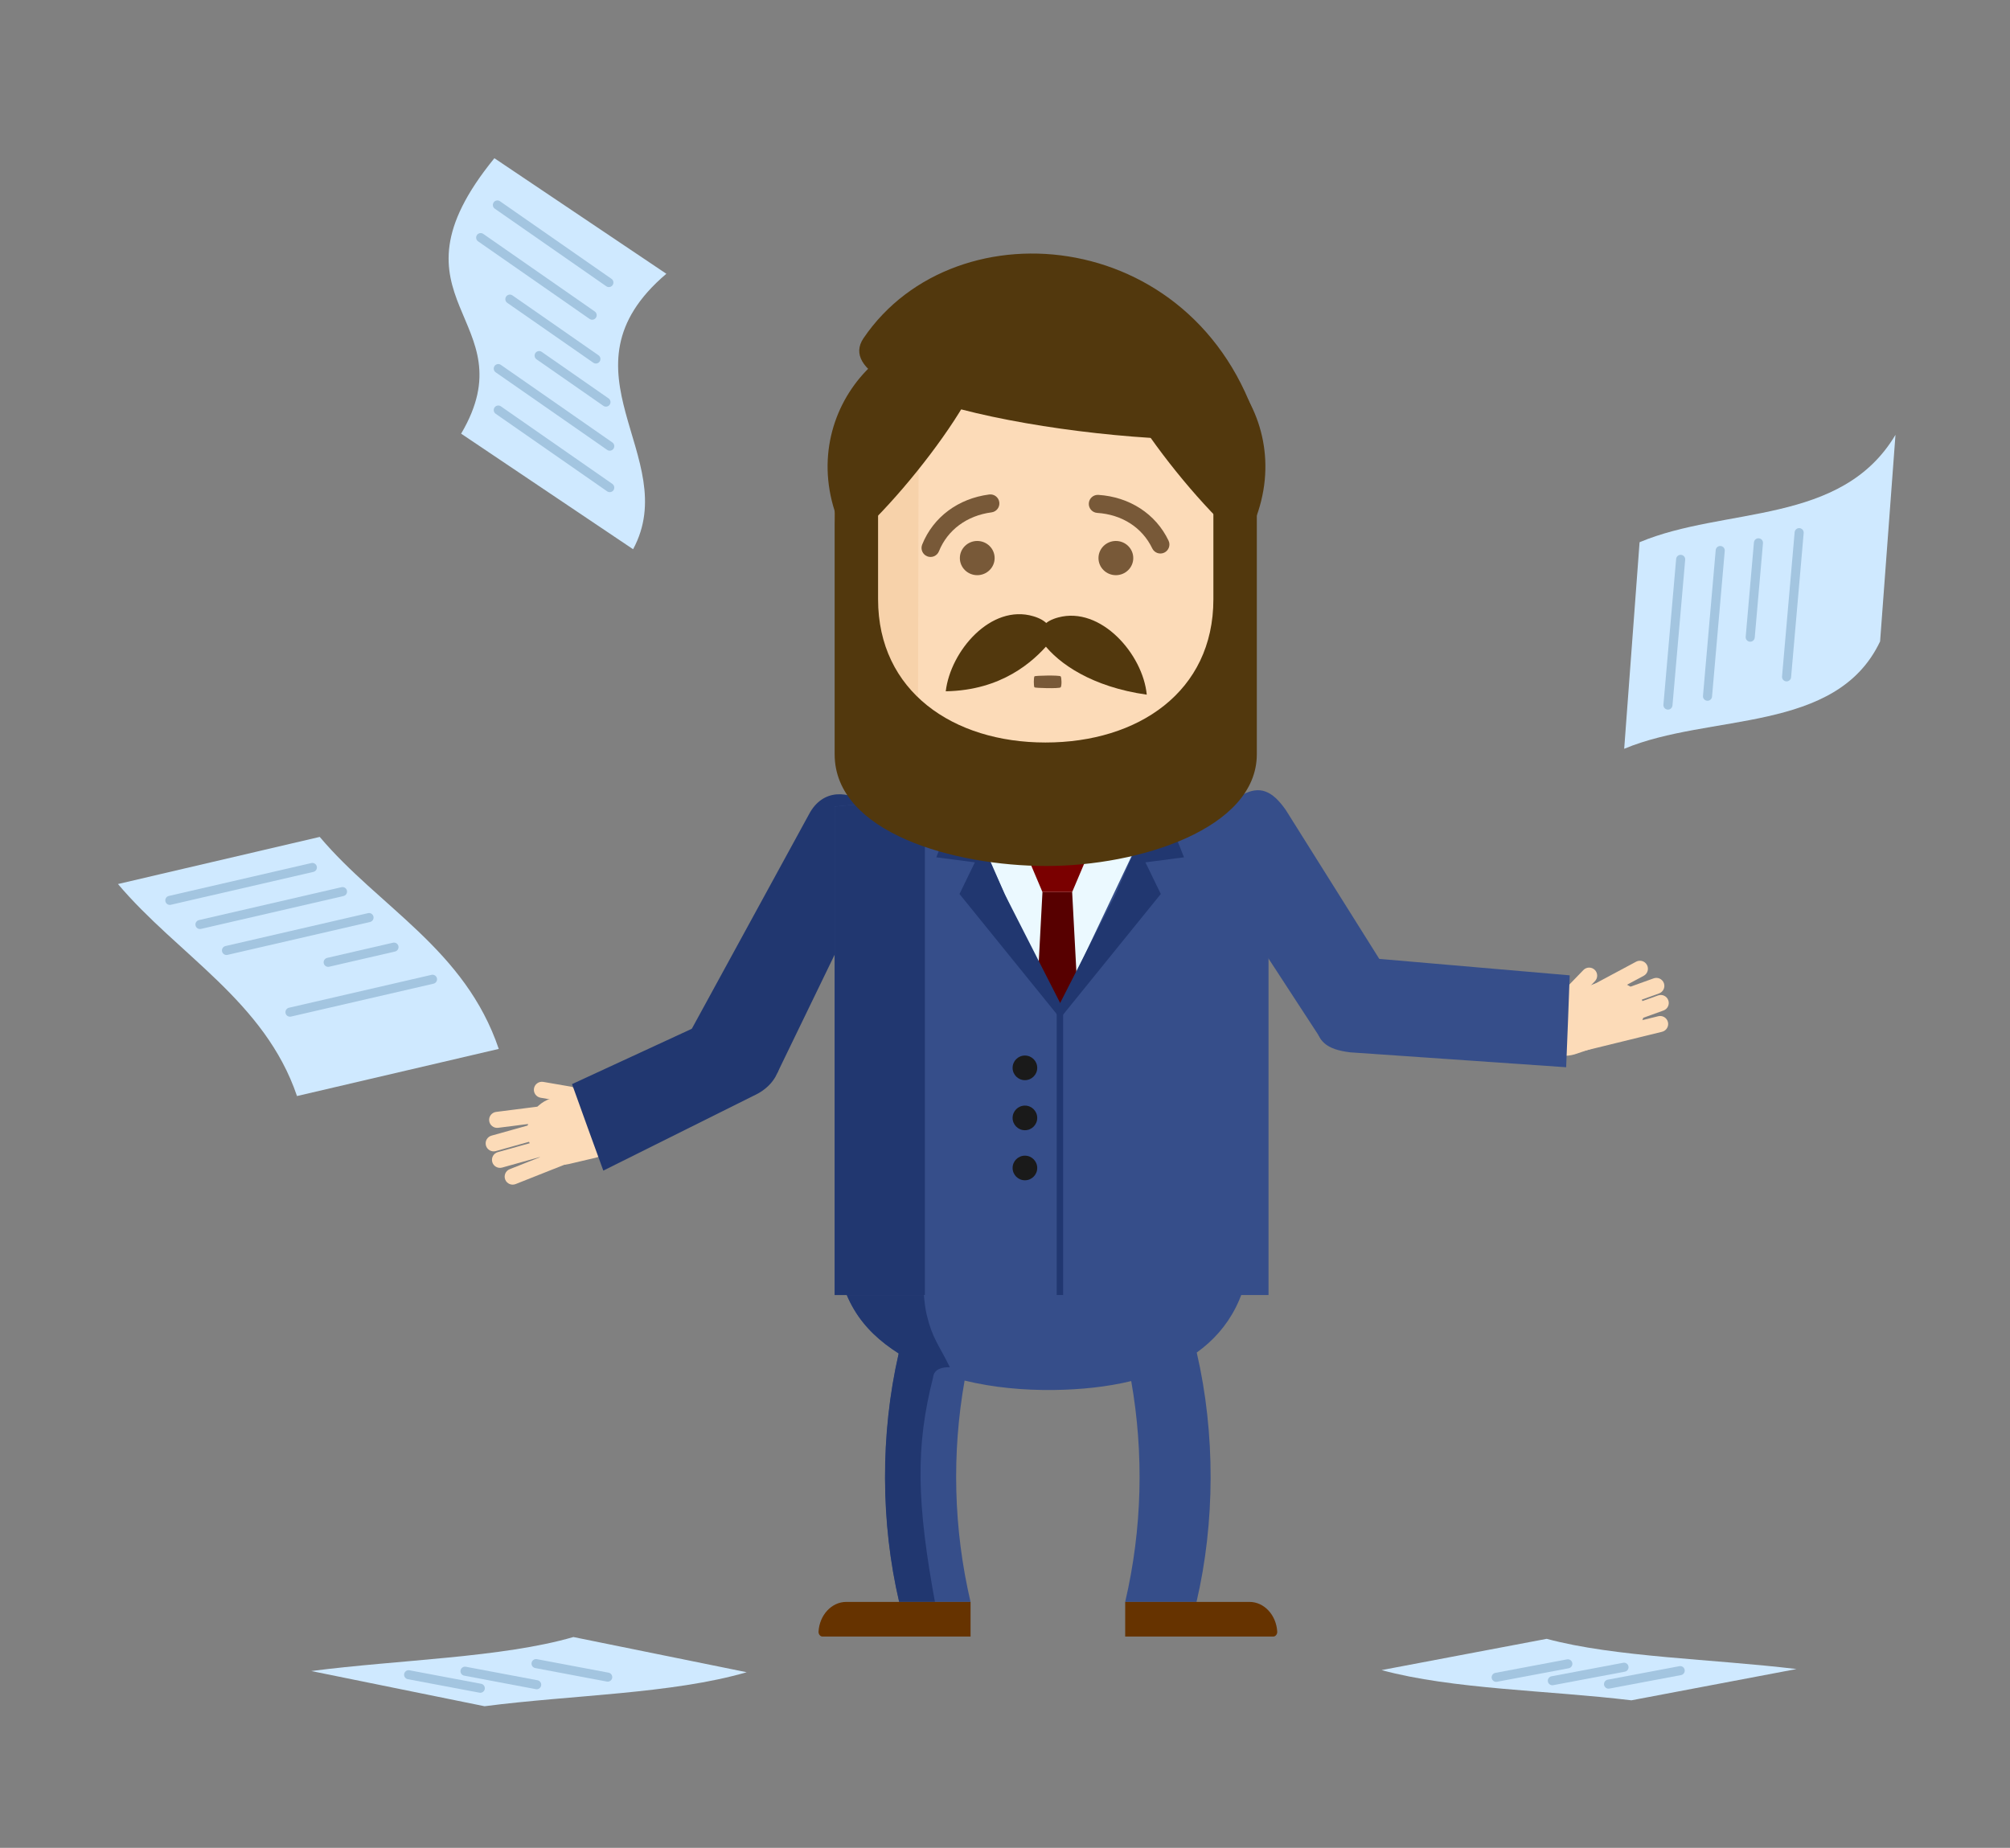 <?xml version="1.0" encoding="UTF-8" standalone="no"?>
<!-- Created with Inkscape (http://www.inkscape.org/) -->

<svg
   xmlns:dc="http://purl.org/dc/elements/1.1/"
   xmlns:cc="http://creativecommons.org/ns#"
   xmlns:rdf="http://www.w3.org/1999/02/22-rdf-syntax-ns#"
   xmlns:svg="http://www.w3.org/2000/svg"
   xmlns="http://www.w3.org/2000/svg"
   xmlns:sodipodi="http://sodipodi.sourceforge.net/DTD/sodipodi-0.dtd"
   xmlns:inkscape="http://www.inkscape.org/namespaces/inkscape"
   version="1.1"
   id="svg2"
   width="410"
   height="377"
   viewBox="0 0 410 377"
   sodipodi:docname="no_results.svg"
   inkscape:version="0.92.4 (5da689c313, 2019-01-14)">
  <rect x="0" y="0" width="410" height="377" fill="#808080" stroke="none"/>
  <defs
     id="defs6"><style
   id="style3911"
   type="text/css">
   <![CDATA[
    .fil4 {fill:none}
    .fil14 {fill:#1A1A1A}
    .fil6 {fill:#213770}
    .fil5 {fill:#364E8A}
    .fil9 {fill:#52380D}
    .fil11 {fill:#570000}
    .fil7 {fill:#663300}
    .fil17 {fill:#785938}
    .fil12 {fill:#7A0000}
    .fil10 {fill:#CFE9FF}
    .fil8 {fill:#EBF9FF}
    .fil3 {fill:#F7D2AA}
    .fil2 {fill:#FCDBB8}
    .fil13 {fill:#213770;fill-rule:nonzero}
    .fil16 {fill:#785938;fill-rule:nonzero}
    .fil15 {fill:#A3C5E0;fill-rule:nonzero}
    .fil0 {fill:#E6E6E6;fill-rule:nonzero}
    .fil1 {fill:#FCDBB8;fill-rule:nonzero}
   ]]>
  </style>
<clipPath
   id="id0">
     <path
   id="path3913"
   d="M962.754 156.158c45.185,0 94.298,18.236 91.449,83.56l-5.168 118.467 5.168 195.52 -15.493 9.346c-1.745,1.051 -19.053,28.18 -30.237,28.88l-94.084 5.892c-0.183,0.011 -35.639,-28.357 -36.267,-30.299l1.75 -24.239 -8.624 -183.994 9.511 -0.249 -9.511 -119.324c-5.199,-65.232 46.312,-83.56 91.506,-83.56z" />

    </clipPath>
<clipPath
   id="id1">
     <path
   id="path3916"
   d="M871.248 536.347l182.955 0c0,0.363 -0.002,16.588 -0.006,16.946 -0.275,23.71 -9.597,39.596 -23.9,49.865 8.287,35.727 8.059,75.022 -0.096,109.874 -10.475,0 -20.951,0 -31.425,0 7.551,-32.265 8.269,-65.521 2.661,-97.309 -10.711,2.599 -22.29,3.771 -33.973,3.928 -13.392,0.182 -26.919,-1.083 -39.429,-4.144 -5.649,31.853 -4.945,65.187 2.622,97.525 -10.475,0 -20.949,0 -31.424,0 -8.123,-34.71 -8.382,-73.827 -0.196,-109.438 -16.418,-10.457 -26.813,-24.589 -27.75,-50.091 -0.016,-0.426 -0.029,-16.721 -0.04,-17.155l0.001 -0.001z" />

    </clipPath>
<clipPath
   id="id2">
     <path
   id="path3919"
   d="M870.839 362.598l54.926 -5.25 43.469 95.375 45.282 -95.375 47.463 0 0 220.488 -191.14 0 0 -215.238 0 0z" />

    </clipPath>
<style
   id="style1041"
   type="text/css">
   <![CDATA[
    .fil3 {fill:none}
    .fil13 {fill:#1A1A1A}
    .fil5 {fill:#213770}
    .fil4 {fill:#364E8A}
    .fil8 {fill:#52380D}
    .fil10 {fill:#570000}
    .fil6 {fill:#663300}
    .fil16 {fill:#785938}
    .fil11 {fill:#7A0000}
    .fil9 {fill:#CFE9FF}
    .fil7 {fill:#EBF9FF}
    .fil2 {fill:#F7D2AA}
    .fil1 {fill:#FCDBB8}
    .fil12 {fill:#213770;fill-rule:nonzero}
    .fil15 {fill:#785938;fill-rule:nonzero}
    .fil14 {fill:#A3C5E0;fill-rule:nonzero}
    .fil0 {fill:#FCDBB8;fill-rule:nonzero}
   ]]>
  </style>
<clipPath
   id="id0-8">
     <path
   id="path1043"
   d="M407.668 79.209c45.185,0 94.298,18.236 91.449,83.56l-5.168 118.467 5.168 195.521 -15.494 9.345c-1.744,1.051 -19.052,28.18 -30.237,28.88l-94.083 5.892c-0.183,0.011 -35.64,-28.357 -36.267,-30.298l1.749 -24.239 -8.624 -183.994 9.512 -0.25 -9.512 -119.324c-5.199,-65.232 46.313,-83.56 91.507,-83.56z" />

    </clipPath>
<clipPath
   id="id1-4">
     <path
   id="path1046"
   d="M316.161 459.399l182.956 0c0,0.362 -0.002,16.587 -0.006,16.946 -0.275,23.709 -9.597,39.595 -23.9,49.864 8.287,35.727 8.059,75.023 -0.097,109.875 -10.475,0 -20.95,0 -31.424,0 7.55,-32.265 8.268,-65.522 2.66,-97.31 -10.71,2.599 -22.29,3.771 -33.972,3.929 -13.392,0.181 -26.92,-1.084 -39.43,-4.145 -5.649,31.853 -4.944,65.188 2.622,97.526 -10.474,0 -20.948,0 -31.424,0 -8.122,-34.711 -8.381,-73.828 -0.196,-109.438 -16.417,-10.458 -26.812,-24.589 -27.75,-50.091 -0.016,-0.427 -0.028,-16.722 -0.039,-17.156l0 0z" />

    </clipPath>
<clipPath
   id="id2-4">
     <path
   id="path1049"
   d="M315.753 285.649l54.925 -5.25 43.47 95.375 45.281 -95.375 47.464 0 0 220.488 -191.14 0 0 -215.238 0 0z" />

    </clipPath>
<style
   id="style3911-4"
   type="text/css">
   <![CDATA[
    .fil4 {fill:none}
    .fil14 {fill:#1A1A1A}
    .fil6 {fill:#213770}
    .fil5 {fill:#364E8A}
    .fil9 {fill:#52380D}
    .fil11 {fill:#570000}
    .fil7 {fill:#663300}
    .fil17 {fill:#785938}
    .fil12 {fill:#7A0000}
    .fil10 {fill:#CFE9FF}
    .fil8 {fill:#EBF9FF}
    .fil3 {fill:#F7D2AA}
    .fil2 {fill:#FCDBB8}
    .fil13 {fill:#213770;fill-rule:nonzero}
    .fil16 {fill:#785938;fill-rule:nonzero}
    .fil15 {fill:#A3C5E0;fill-rule:nonzero}
    .fil0 {fill:#E6E6E6;fill-rule:nonzero}
    .fil1 {fill:#FCDBB8;fill-rule:nonzero}
   ]]>
  </style>
<clipPath
   id="id0-0">
     <path
   id="path3913-1"
   d="M962.754 156.158c45.185,0 94.298,18.236 91.449,83.56l-5.168 118.467 5.168 195.52 -15.493 9.346c-1.745,1.051 -19.053,28.18 -30.237,28.88l-94.084 5.892c-0.183,0.011 -35.639,-28.357 -36.267,-30.299l1.75 -24.239 -8.624 -183.994 9.511 -0.249 -9.511 -119.324c-5.199,-65.232 46.312,-83.56 91.506,-83.56z" />

    </clipPath>
<clipPath
   id="id1-9">
     <path
   id="path3916-4"
   d="M871.248 536.347l182.955 0c0,0.363 -0.002,16.588 -0.006,16.946 -0.275,23.71 -9.597,39.596 -23.9,49.865 8.287,35.727 8.059,75.022 -0.096,109.874 -10.475,0 -20.951,0 -31.425,0 7.551,-32.265 8.269,-65.521 2.661,-97.309 -10.711,2.599 -22.29,3.771 -33.973,3.928 -13.392,0.182 -26.919,-1.083 -39.429,-4.144 -5.649,31.853 -4.945,65.187 2.622,97.525 -10.475,0 -20.949,0 -31.424,0 -8.123,-34.71 -8.382,-73.827 -0.196,-109.438 -16.418,-10.457 -26.813,-24.589 -27.75,-50.091 -0.016,-0.426 -0.029,-16.721 -0.04,-17.155l0.001 -0.001z" />

    </clipPath>
<clipPath
   id="id2-6">
     <path
   id="path3919-6"
   d="M870.839 362.598l54.926 -5.25 43.469 95.375 45.282 -95.375 47.463 0 0 220.488 -191.14 0 0 -215.238 0 0z" />

    </clipPath>

  
  
 
   
   
   
   
   
   
   
   
   
   
   
   
   
   
   
   
   
   
   
   
   
   
   
   
   
   
   
   
   
   
   
   
   
   
   
   
   
   
   
   
   
   
   
   
   
   
   
   
   
   
   
   
   
   
   
   
   
   
   
   
   
   
   
   
   
   
   
   
   
   
   
   
   
   
   
   
   
   
   
   
   
  </defs>
  <sodipodi:namedview
     pagecolor="#ffffff"
     bordercolor="#666666"
     borderopacity="1"
     objecttolerance="10"
     gridtolerance="10"
     guidetolerance="10"
     inkscape:pageopacity="0"
     inkscape:pageshadow="2"
     inkscape:window-width="1920"
     inkscape:window-height="1017"
     id="namedview4"
     showgrid="false"
     inkscape:zoom="1.7705804"
     inkscape:cx="208.82613"
     inkscape:cy="152.91434"
     inkscape:window-x="-8"
     inkscape:window-y="-8"
     inkscape:window-maximized="1"
     inkscape:current-layer="svg2" />
  <g
     style="clip-rule:evenodd;fill-rule:evenodd;image-rendering:optimizeQuality;shape-rendering:geometricPrecision;text-rendering:geometricPrecision"
     id="g3935"
     transform="translate(-443.758,-164.642)">
   </g>
  <g
     style="clip-rule:evenodd;fill-rule:evenodd;image-rendering:optimizeQuality;shape-rendering:geometricPrecision;text-rendering:geometricPrecision"
     id="g3950"
     transform="translate(-443.758,-164.642)">
   </g>
  <g
     style="clip-rule:evenodd;fill-rule:evenodd;image-rendering:optimizeQuality;shape-rendering:geometricPrecision;text-rendering:geometricPrecision"
     id="g4017"
     transform="translate(-443.758,-164.642)">
   </g>
  <g
     id="g4156"
     style="clip-rule:evenodd;fill:#f2f2f2;fill-opacity:1;fill-rule:evenodd;stroke:none;stroke-opacity:1;image-rendering:optimizeQuality;shape-rendering:geometricPrecision;text-rendering:geometricPrecision"
     transform="translate(102.157,-230.808)" />
  <path
     class="fil1"
     d="m 166.101,168.692 c 1.738,-3.401 5.905,-4.749 9.306,-3.012 3.401,1.738 4.749,5.905 3.012,9.306 l -22.062,43.128 c -0.72,1.41 -1.858,2.467 -3.185,3.097 l 0.011,0.023 -30.52,14.54 c -0.548,0.261 -1.114,0.444 -1.683,0.553 l -4.913,1.159 c -3.731,0.869 -7.46,-1.451 -8.329,-5.182 -0.869,-3.731 1.451,-7.46 5.182,-8.329 l 4.421,-1.044 27.788,-13.238 z"
     id="path3931"
     inkscape:connector-curvature="0"
     style="clip-rule:evenodd;fill:#fcdbb8;fill-rule:nonzero;stroke-width:0.463;image-rendering:optimizeQuality;shape-rendering:geometricPrecision;text-rendering:geometricPrecision" />
  <path
     class="fil2"
     d="m 212.838,68.979 c 20.922,0 43.663,8.444 42.343,38.691 l -2.393,54.853 2.393,90.531 -7.174,4.327 c -0.808,0.487 -8.822,13.048 -14.001,13.372 l -43.563,2.728 c -0.085,0.005 -16.502,-13.13 -16.793,-14.029 l 0.81,-11.223 -3.993,-85.194 4.404,-0.115 -4.404,-55.25 C 168.061,77.465 191.912,68.979 212.838,68.979 Z"
     id="path3933"
     inkscape:connector-curvature="0"
     style="clip-rule:evenodd;fill:#fcdbb8;fill-rule:evenodd;stroke-width:0.463;image-rendering:optimizeQuality;shape-rendering:geometricPrecision;text-rendering:geometricPrecision" />
  <g
     style="clip-rule:evenodd;fill-rule:evenodd;image-rendering:optimizeQuality;shape-rendering:geometricPrecision;text-rendering:geometricPrecision"
     clip-path="url(#id0-0)"
     id="g3940"
     transform="matrix(0.463,0,0,0.463,-232.944,-3.327)">
    <g
   id="g3938">
     <path
   id="_1"
   class="fil3"
   d="m 900.271,81.06 c 189.422,42.335 7.826,0.283 7.567,114.927 l -0.763,337.31 c -0.298,132.195 123.866,78.929 -43.218,78.929 h -96.519 c -23.77,0 -43.219,-23.227 -43.219,-51.616 V 158.888 c 0,-60.09 127.05,-88.803 176.151,-77.828 z"
   inkscape:connector-curvature="0"
   style="fill:#f7d2aa" />

    </g>

   </g>
  <path
     class="fil4"
     d="m 212.838,68.979 c 20.922,0 43.663,8.444 42.343,38.691 l -2.393,54.853 2.393,90.531 -7.174,4.327 c -0.808,0.487 -8.822,13.048 -14.001,13.372 l -43.563,2.728 c -0.085,0.005 -16.502,-13.13 -16.793,-14.029 l 0.81,-11.223 -3.993,-85.194 4.404,-0.115 -4.404,-55.25 C 168.061,77.465 191.912,68.979 212.838,68.979 Z"
     id="path3942"
     inkscape:connector-curvature="0"
     style="clip-rule:evenodd;fill:none;fill-rule:evenodd;stroke-width:0.463;image-rendering:optimizeQuality;shape-rendering:geometricPrecision;text-rendering:geometricPrecision" />
  <path
     class="fil4"
     d="m 212.838,68.979 c 20.922,0 43.663,8.444 42.343,38.691 l -2.393,54.853 2.393,90.531 -7.174,4.327 c -0.808,0.487 -8.822,13.048 -14.001,13.372 l -43.563,2.728 c -0.085,0.005 -16.502,-13.13 -16.793,-14.029 l 0.81,-11.223 -3.993,-85.194 4.404,-0.115 -4.404,-55.25 C 168.061,77.465 191.912,68.979 212.838,68.979 Z"
     id="path3944"
     inkscape:connector-curvature="0"
     style="clip-rule:evenodd;fill:none;fill-rule:evenodd;stroke-width:0.463;image-rendering:optimizeQuality;shape-rendering:geometricPrecision;text-rendering:geometricPrecision" />
  <path
     class="fil1"
     d="m 244.695,173.486 c -2.183,-2.757 -1.396,-6.517 1.758,-8.397 3.154,-1.88 7.48,-1.17 9.663,1.588 z m 28.838,36.427 -28.838,-36.427 11.421,-6.809 28.837,36.427 -6.237,9.427 z m 11.421,-6.809 c 2.183,2.757 1.396,6.517 -1.758,8.397 -3.154,1.88 -7.48,1.169 -9.663,-1.588 z m 33.49,12.294 -39.727,-2.867 1.053,-12.045 39.727,2.867 2.044,11.652 z m 1.053,-12.045 c 3.825,0.276 6.689,3.196 6.399,6.522 -0.291,3.325 -3.627,5.798 -7.451,5.523 z m 11.523,8.423 -9.48,3.229 -5.14,-11.259 9.479,-3.228 z m -5.141,-11.259 c 3.563,-1.214 7.603,0.323 9.022,3.432 1.42,3.109 -0.319,6.613 -3.882,7.827 z"
     id="path3946"
     inkscape:connector-curvature="0"
     style="clip-rule:evenodd;fill:#fcdbb8;fill-rule:nonzero;stroke-width:0.463;image-rendering:optimizeQuality;shape-rendering:geometricPrecision;text-rendering:geometricPrecision" />
  <path
     class="fil5"
     d="m 170.468,245.017 h 84.713 c 0,0.168 0,7.681 -0.005,7.846 -0.127,10.978 -4.444,18.334 -11.066,23.089 3.837,16.543 3.732,34.737 -0.044,50.875 -4.85,0 -9.701,0 -14.551,0 3.496,-14.94 3.829,-30.338 1.232,-45.057 -4.959,1.203 -10.321,1.746 -15.73,1.819 -6.201,0.084 -12.464,-0.501 -18.257,-1.919 -2.616,14.749 -2.29,30.183 1.214,45.157 -4.85,0 -9.7,0 -14.55,0 -3.761,-16.072 -3.881,-34.184 -0.091,-50.673 -7.602,-4.842 -12.415,-11.385 -12.849,-23.194 -0.007,-0.197 -0.013,-7.742 -0.018,-7.943 z"
     id="path3948"
     inkscape:connector-curvature="0"
     style="clip-rule:evenodd;fill:#364e8a;fill-rule:evenodd;stroke-width:0.463;image-rendering:optimizeQuality;shape-rendering:geometricPrecision;text-rendering:geometricPrecision" />
  <g
     style="clip-rule:evenodd;fill-rule:evenodd;image-rendering:optimizeQuality;shape-rendering:geometricPrecision;text-rendering:geometricPrecision"
     clip-path="url(#id1-9)"
     id="g3957"
     transform="matrix(0.463,0,0,0.463,-232.944,-3.327)">
    <g
   id="g3955">
     <path
   id="_1_0"
   class="fil6"
   d="m 871.248,536.347 c 12.647,0 25.295,0 37.942,0 0,10.627 -0.359,39.493 2.183,50.143 2.542,10.65 5.272,13.061 10.225,23.186 -3.283,-0.099 -7.009,0.663 -7.401,4.492 -7.662,30.14 -7.45,54.623 1.198,100.965 l -51.152,0.412 7.004,-179.198 z"
   inkscape:connector-curvature="0"
   style="fill:#213770" />

     <polygon
   class="fil6"
   points="1054.203,536.347 1054.203,552.375 871.248,552.375 871.248,536.347 "
   id="polygon3953"
   style="fill:#213770" />

    </g>

   </g>
  <path
     class="fil4"
     d="m 170.468,245.017 h 84.713 c 0,0.168 0,7.681 -0.005,7.846 -0.127,10.978 -4.444,18.334 -11.066,23.089 3.837,16.543 3.732,34.737 -0.044,50.875 -4.85,0 -9.701,0 -14.551,0 3.496,-14.94 3.829,-30.338 1.232,-45.057 -4.959,1.203 -10.321,1.746 -15.73,1.819 -6.201,0.084 -12.464,-0.501 -18.257,-1.919 -2.616,14.749 -2.29,30.183 1.214,45.157 -4.85,0 -9.7,0 -14.55,0 -3.761,-16.072 -3.881,-34.184 -0.091,-50.673 -7.602,-4.842 -12.415,-11.385 -12.849,-23.194 -0.007,-0.197 -0.013,-7.742 -0.018,-7.943 z"
     id="path3959"
     inkscape:connector-curvature="0"
     style="clip-rule:evenodd;fill:none;fill-rule:evenodd;stroke-width:0.463;image-rendering:optimizeQuality;shape-rendering:geometricPrecision;text-rendering:geometricPrecision" />
  <path
     class="fil4"
     d="m 170.468,245.017 h 84.713 c 0,0.168 0,7.681 -0.005,7.846 -0.127,10.978 -4.444,18.334 -11.066,23.089 3.837,16.543 3.732,34.737 -0.044,50.875 -4.85,0 -9.701,0 -14.551,0 3.496,-14.94 3.829,-30.338 1.232,-45.057 -4.959,1.203 -10.321,1.746 -15.73,1.819 -6.201,0.084 -12.464,-0.501 -18.257,-1.919 -2.616,14.749 -2.29,30.183 1.214,45.157 -4.85,0 -9.7,0 -14.55,0 -3.761,-16.072 -3.881,-34.184 -0.091,-50.673 -7.602,-4.842 -12.415,-11.385 -12.849,-23.194 -0.007,-0.197 -0.013,-7.742 -0.018,-7.943 z"
     id="path3961"
     inkscape:connector-curvature="0"
     style="clip-rule:evenodd;fill:none;fill-rule:evenodd;stroke-width:0.463;image-rendering:optimizeQuality;shape-rendering:geometricPrecision;text-rendering:geometricPrecision" />
  <path
     class="fil7"
     d="m 167.798,333.898 h 30.178 v -7.071 h -25.353 c -2.993,0 -5.458,2.679 -5.658,6.049 -0.016,0.274 0.059,0.517 0.223,0.718 0.164,0.201 0.37,0.304 0.61,0.304 z"
     id="path3963"
     inkscape:connector-curvature="0"
     style="clip-rule:evenodd;fill:#663300;fill-rule:evenodd;stroke-width:0.463;image-rendering:optimizeQuality;shape-rendering:geometricPrecision;text-rendering:geometricPrecision" />
  <path
     class="fil7"
     d="m 229.517,333.898 h 30.177 c 0.24,0 0.447,-0.103 0.611,-0.304 0.164,-0.2 0.239,-0.444 0.223,-0.718 -0.2,-3.37 -2.665,-6.049 -5.658,-6.049 h -25.353 z"
     id="path3965"
     inkscape:connector-curvature="0"
     style="clip-rule:evenodd;fill:#663300;fill-rule:evenodd;stroke-width:0.463;image-rendering:optimizeQuality;shape-rendering:geometricPrecision;text-rendering:geometricPrecision" />
  <path
     class="fil5"
     d="m 262.273,165.254 c -2.76,-3.951 -5.297,-5.027 -8.85,-3.1 -4.32,2.342 -10.79,9.527 -7.134,14.296 l 23.281,35.711 c 4.133,-2.418 11.956,-6.967 16.189,-9.49 z"
     id="path3967"
     inkscape:connector-curvature="0"
     style="clip-rule:evenodd;fill:#364e8a;fill-rule:evenodd;stroke-width:0.463;image-rendering:optimizeQuality;shape-rendering:geometricPrecision;text-rendering:geometricPrecision;fill-opacity:1" />
  <rect
     class="fil8"
     x="197.86"
     y="173.654"
     width="37.07"
     height="40.756"
     id="rect3969"
     style="clip-rule:evenodd;fill:#ebf9ff;fill-rule:evenodd;stroke-width:0.463;image-rendering:optimizeQuality;shape-rendering:geometricPrecision;text-rendering:geometricPrecision" />
  <path
     class="fil6"
     d="m 165.022,166.126 c 5.648,-10.691 21.772,1.96 13.674,11.215 l -20.11,41.51 c -3.968,-2.681 -14.605,-3.976 -18.665,-6.768 z"
     id="path3971"
     inkscape:connector-curvature="0"
     style="clip-rule:evenodd;fill:#213770;fill-rule:evenodd;stroke-width:0.463;image-rendering:optimizeQuality;shape-rendering:geometricPrecision;text-rendering:geometricPrecision;fill-opacity:1" />
  <path
     class="fil9"
     d="M 257.35,89.384 C 227.927,91.85 167.29,82.049 176.141,69.001 195,41.199 245.769,46.24 257.35,89.384 Z"
     id="path3973"
     inkscape:connector-curvature="0"
     style="clip-rule:evenodd;fill:#52380d;fill-rule:evenodd;stroke-width:0.463;image-rendering:optimizeQuality;shape-rendering:geometricPrecision;text-rendering:geometricPrecision" />
  <path
     class="fil9"
     d="m 253.758,110.815 c -13.494,-11.336 -35.043,-40.999 -25.806,-42.799 19.683,-3.836 39.056,19.66 25.806,42.799 z"
     id="path3975"
     inkscape:connector-curvature="0"
     style="clip-rule:evenodd;fill:#52380d;fill-rule:evenodd;stroke-width:0.463;image-rendering:optimizeQuality;shape-rendering:geometricPrecision;text-rendering:geometricPrecision" />
  <path
     class="fil1"
     d="m 323.439,214.332 c -0.877,0.213 -1.761,-0.327 -1.974,-1.205 -0.213,-0.878 0.327,-1.761 1.205,-1.974 l 15.584,-3.82 c 0.878,-0.213 1.762,0.327 1.974,1.204 0.213,0.878 -0.327,1.762 -1.205,1.974 z"
     id="path3977"
     inkscape:connector-curvature="0"
     style="clip-rule:evenodd;fill:#fcdbb8;fill-rule:nonzero;stroke-width:0.463;image-rendering:optimizeQuality;shape-rendering:geometricPrecision;text-rendering:geometricPrecision" />
  <path
     class="fil9"
     d="M 173.172,110.815 C 186.666,99.479 208.214,69.815 198.977,68.016 179.294,64.18 159.921,87.676 173.172,110.815 Z"
     id="path3979"
     inkscape:connector-curvature="0"
     style="clip-rule:evenodd;fill:#52380d;fill-rule:evenodd;stroke-width:0.463;image-rendering:optimizeQuality;shape-rendering:geometricPrecision;text-rendering:geometricPrecision" />
  <path
     class="fil1"
     d="m 324.215,211.6 c -0.849,0.304 -1.785,-0.138 -2.089,-0.987 -0.304,-0.849 0.138,-1.785 0.987,-2.089 l 15.099,-5.429 c 0.849,-0.304 1.785,0.138 2.089,0.987 0.304,0.849 -0.138,1.785 -0.987,2.089 z"
     id="path3981"
     inkscape:connector-curvature="0"
     style="clip-rule:evenodd;fill:#fcdbb8;fill-rule:nonzero;stroke-width:0.463;image-rendering:optimizeQuality;shape-rendering:geometricPrecision;text-rendering:geometricPrecision" />
  <path
     class="fil1"
     d="m 323.316,208.112 c -0.85,0.304 -1.785,-0.138 -2.089,-0.987 -0.305,-0.849 0.138,-1.785 0.987,-2.089 l 15.099,-5.429 c 0.849,-0.305 1.785,0.138 2.089,0.987 0.304,0.85 -0.138,1.785 -0.987,2.09 z"
     id="path3983"
     inkscape:connector-curvature="0"
     style="clip-rule:evenodd;fill:#fcdbb8;fill-rule:nonzero;stroke-width:0.463;image-rendering:optimizeQuality;shape-rendering:geometricPrecision;text-rendering:geometricPrecision" />
  <path
     class="fil1"
     d="m 321.875,203.761 c -0.63,0.648 -1.666,0.662 -2.314,0.032 -0.648,-0.63 -0.662,-1.666 -0.032,-2.314 l 3.456,-3.571 c 0.63,-0.648 1.666,-0.662 2.314,-0.032 0.647,0.63 0.662,1.666 0.032,2.314 z"
     id="path3985"
     inkscape:connector-curvature="0"
     style="clip-rule:evenodd;fill:#fcdbb8;fill-rule:nonzero;stroke-width:0.463;image-rendering:optimizeQuality;shape-rendering:geometricPrecision;text-rendering:geometricPrecision" />
  <path
     class="fil1"
     d="m 322.669,205.839 c -0.796,0.425 -1.786,0.124 -2.211,-0.673 -0.425,-0.796 -0.124,-1.786 0.673,-2.211 l 12.611,-6.75 c 0.796,-0.425 1.786,-0.123 2.211,0.673 0.425,0.796 0.123,1.786 -0.673,2.211 z"
     id="path3987"
     inkscape:connector-curvature="0"
     style="clip-rule:evenodd;fill:#fcdbb8;fill-rule:nonzero;stroke-width:0.463;image-rendering:optimizeQuality;shape-rendering:geometricPrecision;text-rendering:geometricPrecision" />
  <path
     class="fil5"
     d="m 275.391,214.697 c -4.785,-0.568 -6.932,-2.297 -6.911,-6.338 0.026,-4.914 3.306,-14.01 9.237,-13.037 l 42.471,3.668 c -0.182,4.785 -0.499,13.829 -0.725,18.752 l -44.073,-3.043 z"
     id="path3989"
     inkscape:connector-curvature="0"
     style="clip-rule:evenodd;fill:#364e8a;fill-rule:evenodd;stroke-width:0.463;image-rendering:optimizeQuality;shape-rendering:geometricPrecision;text-rendering:geometricPrecision;fill-opacity:1" />
  <path
     class="fil1"
     d="m 118.887,232.627 c 0.839,-0.332 1.789,0.078 2.122,0.917 0.332,0.839 -0.078,1.789 -0.916,2.121 l -14.916,5.915 c -0.839,0.332 -1.789,-0.078 -2.122,-0.916 -0.332,-0.839 0.078,-1.789 0.917,-2.122 z"
     id="path3991"
     inkscape:connector-curvature="0"
     style="clip-rule:evenodd;fill:#fcdbb8;fill-rule:nonzero;stroke-width:0.463;image-rendering:optimizeQuality;shape-rendering:geometricPrecision;text-rendering:geometricPrecision" />
  <path
     class="fil1"
     d="m 117.004,230.738 c 0.87,-0.24 1.772,0.27 2.012,1.141 0.241,0.871 -0.27,1.772 -1.141,2.012 l -15.452,4.323 c -0.871,0.24 -1.772,-0.27 -2.012,-1.141 -0.241,-0.871 0.27,-1.772 1.14,-2.012 z"
     id="path3993"
     inkscape:connector-curvature="0"
     style="clip-rule:evenodd;fill:#fcdbb8;fill-rule:nonzero;stroke-width:0.463;image-rendering:optimizeQuality;shape-rendering:geometricPrecision;text-rendering:geometricPrecision" />
  <path
     class="fil1"
     d="m 115.715,227.373 c 0.87,-0.24 1.772,0.27 2.012,1.141 0.241,0.871 -0.27,1.772 -1.141,2.012 l -15.453,4.322 c -0.87,0.241 -1.772,-0.27 -2.012,-1.14 -0.24,-0.871 0.27,-1.772 1.141,-2.012 z"
     id="path3995"
     inkscape:connector-curvature="0"
     style="clip-rule:evenodd;fill:#fcdbb8;fill-rule:nonzero;stroke-width:0.463;image-rendering:optimizeQuality;shape-rendering:geometricPrecision;text-rendering:geometricPrecision" />
  <path
     class="fil1"
     d="m 116.476,221.706 c 0.892,0.152 1.492,0.999 1.34,1.891 -0.152,0.892 -0.999,1.491 -1.891,1.339 l -5.661,-0.975 c -0.892,-0.152 -1.491,-0.999 -1.34,-1.891 0.152,-0.892 0.999,-1.491 1.891,-1.339 z"
     id="path3997"
     inkscape:connector-curvature="0"
     style="clip-rule:evenodd;fill:#fcdbb8;fill-rule:nonzero;stroke-width:0.463;image-rendering:optimizeQuality;shape-rendering:geometricPrecision;text-rendering:geometricPrecision" />
  <path
     class="fil1"
     d="m 115.39,225.053 c 0.895,-0.113 1.713,0.521 1.827,1.416 0.113,0.895 -0.521,1.713 -1.416,1.827 l -14.19,1.804 c -0.895,0.113 -1.713,-0.521 -1.827,-1.416 -0.113,-0.895 0.521,-1.713 1.416,-1.827 z"
     id="path3999"
     inkscape:connector-curvature="0"
     style="clip-rule:evenodd;fill:#fcdbb8;fill-rule:nonzero;stroke-width:0.463;image-rendering:optimizeQuality;shape-rendering:geometricPrecision;text-rendering:geometricPrecision" />
  <path
     class="fil6"
     d="m 153.706,223.561 c 11.399,-5.18 3.441,-21.586 -7.519,-16.007 l -29.505,13.632 c 1.625,4.505 4.673,13.025 6.383,17.647 l 30.641,-15.271 z"
     id="path4001"
     inkscape:connector-curvature="0"
     style="clip-rule:evenodd;fill:#213770;fill-rule:evenodd;stroke-width:0.463;image-rendering:optimizeQuality;shape-rendering:geometricPrecision;text-rendering:geometricPrecision;fill-opacity:1" />
  <path
     class="fil10"
     d="m 100.845,32.279 c 11.692,7.859 23.385,15.718 35.077,23.577 -23.271,19.775 3.413,37.315 -6.783,56.201 C 117.446,104.198 105.754,96.339 94.061,88.48 107.924,64.966 77.053,61.431 100.845,32.28 Z"
     id="path4003"
     inkscape:connector-curvature="0"
     style="clip-rule:evenodd;fill:#cfe9ff;fill-rule:evenodd;stroke-width:0.463;image-rendering:optimizeQuality;shape-rendering:geometricPrecision;text-rendering:geometricPrecision" />
  <path
     class="fil10"
     d="m 331.303,152.771 c 1.046,-14.049 2.092,-28.097 3.138,-42.146 17.4,-7.302 41.159,-3.368 52.199,-21.907 -1.046,14.049 -2.092,28.097 -3.138,42.147 -8.943,18.863 -34.799,14.604 -52.198,21.906 z"
     id="path4005"
     inkscape:connector-curvature="0"
     style="clip-rule:evenodd;fill:#cfe9ff;fill-rule:evenodd;stroke-width:0.463;image-rendering:optimizeQuality;shape-rendering:geometricPrecision;text-rendering:geometricPrecision" />
  <path
     class="fil10"
     d="m 366.456,340.524 c -11.229,2.127 -22.458,4.253 -33.687,6.381 -16.985,-2.055 -36.402,-2.221 -50.956,-6.165 11.229,-2.127 22.458,-4.254 33.687,-6.381 13.838,3.75 33.971,4.11 50.956,6.165 z"
     id="path4007"
     inkscape:connector-curvature="0"
     style="clip-rule:evenodd;fill:#cfe9ff;fill-rule:evenodd;stroke-width:0.463;image-rendering:optimizeQuality;shape-rendering:geometricPrecision;text-rendering:geometricPrecision" />
  <path
     class="fil10"
     d="m 63.495,340.931 c 11.783,2.393 23.566,4.787 35.348,7.18 17.823,-2.312 38.198,-2.5 53.469,-6.938 -11.783,-2.393 -23.565,-4.786 -35.349,-7.179 -14.521,4.22 -35.646,4.625 -53.469,6.937 z"
     id="path4009"
     inkscape:connector-curvature="0"
     style="clip-rule:evenodd;fill:#cfe9ff;fill-rule:evenodd;stroke-width:0.463;image-rendering:optimizeQuality;shape-rendering:geometricPrecision;text-rendering:geometricPrecision" />
  <polygon
     class="fil11"
     points="975.469,400.272 981.138,506.958 956.719,506.958 962.388,400.272 "
     id="polygon4011"
     style="clip-rule:evenodd;fill:#570000;fill-rule:evenodd;image-rendering:optimizeQuality;shape-rendering:geometricPrecision;text-rendering:geometricPrecision"
     transform="matrix(0.463,0,0,0.463,-232.944,-3.327)" />
  <polygon
     class="fil12"
     points="975.469,400.272 981.138,386.899 956.719,386.899 962.388,400.272 "
     id="polygon4013"
     style="clip-rule:evenodd;fill:#7a0000;fill-rule:evenodd;image-rendering:optimizeQuality;shape-rendering:geometricPrecision;text-rendering:geometricPrecision"
     transform="matrix(0.463,0,0,0.463,-232.944,-3.327)" />
  <polygon
     class="fil5"
     points="870.839,362.598 925.765,357.348 969.234,452.723 1014.515,357.348 1061.979,357.348 1061.979,577.836 870.839,577.836 "
     id="polygon4015"
     style="clip-rule:evenodd;fill:#364e8a;fill-rule:evenodd;image-rendering:optimizeQuality;shape-rendering:geometricPrecision;text-rendering:geometricPrecision;fill-opacity:1"
     transform="matrix(0.463,0,0,0.463,-232.944,-3.327)" />
  <g
     style="clip-rule:evenodd;fill-rule:evenodd;image-rendering:optimizeQuality;shape-rendering:geometricPrecision;text-rendering:geometricPrecision"
     clip-path="url(#id2-6)"
     id="g4023"
     transform="matrix(0.463,0,0,0.463,-232.944,-3.327)">
    <g
   id="g4021">
     <rect
   class="fil6"
   x="749.65"
   y="304.021"
   width="160.93"
   height="379.919"
   id="rect4019"
   style="fill:#213770;fill-opacity:1" />

    </g>

   </g>
  <polygon
     class="fil4"
     points="870.839,362.598 925.765,357.348 969.234,452.723 1014.516,357.348 1061.979,357.348 1061.979,577.836 870.839,577.836 "
     id="polygon4025"
     style="clip-rule:evenodd;fill:none;fill-rule:evenodd;image-rendering:optimizeQuality;shape-rendering:geometricPrecision;text-rendering:geometricPrecision"
     transform="matrix(0.463,0,0,0.463,-232.944,-3.327)" />
  <polygon
     class="fil4"
     points="870.839,362.598 925.765,357.348 969.234,452.723 1014.515,357.348 1061.979,357.348 1061.979,577.836 870.839,577.836 "
     id="polygon4027"
     style="clip-rule:evenodd;fill:none;fill-rule:evenodd;image-rendering:optimizeQuality;shape-rendering:geometricPrecision;text-rendering:geometricPrecision"
     transform="matrix(0.463,0,0,0.463,-232.944,-3.327)" />
  <polygon
     class="fil13"
     points="971.492,577.836 968.657,577.836 968.657,452.272 971.492,452.272 "
     id="polygon4029"
     style="clip-rule:evenodd;fill:#213770;fill-rule:nonzero;image-rendering:optimizeQuality;shape-rendering:geometricPrecision;text-rendering:geometricPrecision;fill-opacity:1"
     transform="matrix(0.463,0,0,0.463,-232.944,-3.327)" />
  <circle
     class="fil14"
     cx="209.062"
     cy="238.295"
     r="2.512"
     id="circle4031"
     style="clip-rule:evenodd;fill:#1a1a1a;fill-rule:evenodd;stroke-width:0.463;image-rendering:optimizeQuality;shape-rendering:geometricPrecision;text-rendering:geometricPrecision" />
  <circle
     class="fil14"
     cx="209.062"
     cy="228.081"
     r="2.512"
     id="circle4033"
     style="clip-rule:evenodd;fill:#1a1a1a;fill-rule:evenodd;stroke-width:0.463;image-rendering:optimizeQuality;shape-rendering:geometricPrecision;text-rendering:geometricPrecision" />
  <circle
     class="fil14"
     cx="209.062"
     cy="217.867"
     r="2.512"
     id="circle4035"
     style="clip-rule:evenodd;fill:#1a1a1a;fill-rule:evenodd;stroke-width:0.463;image-rendering:optimizeQuality;shape-rendering:geometricPrecision;text-rendering:geometricPrecision" />
  <polygon
     class="fil6"
     points="945.735,401.181 971.997,452.723 968.963,454.405 925.837,401.127 932.609,387.187 915.606,384.964 926.605,357.348 "
     id="polygon4037"
     style="clip-rule:evenodd;fill:#213770;fill-rule:evenodd;image-rendering:optimizeQuality;shape-rendering:geometricPrecision;text-rendering:geometricPrecision"
     transform="matrix(0.463,0,0,0.463,-232.944,-3.327)" />
  <polygon
     class="fil6"
     points="994.623,401.181 968.36,452.723 971.395,454.405 1014.521,401.127 1007.749,387.187 1024.752,384.964 1013.753,357.348 "
     id="polygon4039"
     style="clip-rule:evenodd;fill:#213770;fill-rule:evenodd;image-rendering:optimizeQuality;shape-rendering:geometricPrecision;text-rendering:geometricPrecision"
     transform="matrix(0.463,0,0,0.463,-232.944,-3.327)" />
  <path
     class="fil9"
     d="m 170.251,102.257 h 8.859 v 20.004 c 0,18.804 15.337,29.227 34.142,29.227 18.87,0 34.254,-10.328 34.254,-29.227 V 98.732 h 8.86 v 55.151 c 0,15.226 -24.076,22.8 -42.915,22.8 -18.839,0 -43.2,-6.804 -43.2,-22.8 z"
     id="path4041"
     inkscape:connector-curvature="0"
     style="clip-rule:evenodd;fill:#52380d;fill-rule:evenodd;stroke-width:0.463;image-rendering:optimizeQuality;shape-rendering:geometricPrecision;text-rendering:geometricPrecision" />
  <path
     class="fil15"
     d="m 100.931,42.579 c -0.419,-0.292 -0.523,-0.868 -0.232,-1.288 0.292,-0.42 0.868,-0.523 1.288,-0.232 l 22.739,15.826 c 0.42,0.292 0.523,0.868 0.232,1.288 -0.292,0.42 -0.868,0.523 -1.288,0.231 z"
     id="path4043"
     inkscape:connector-curvature="0"
     style="clip-rule:evenodd;fill:#a3c5e0;fill-rule:nonzero;stroke-width:0.463;image-rendering:optimizeQuality;shape-rendering:geometricPrecision;text-rendering:geometricPrecision" />
  <path
     class="fil10"
     d="m 24.064,180.363 c 13.719,-3.205 27.437,-6.409 41.155,-9.613 12.173,14.418 29.641,22.924 36.519,43.255 -13.719,3.205 -27.438,6.409 -41.156,9.613 -6.54,-19.331 -24.346,-28.836 -36.519,-43.255 z"
     id="path4045"
     inkscape:connector-curvature="0"
     style="clip-rule:evenodd;fill:#cfe9ff;fill-rule:evenodd;stroke-width:0.463;image-rendering:optimizeQuality;shape-rendering:geometricPrecision;text-rendering:geometricPrecision" />
  <path
     class="fil15"
     d="m 97.521,49.241 c -0.42,-0.292 -0.523,-0.868 -0.232,-1.288 0.292,-0.42 0.869,-0.523 1.288,-0.232 L 121.317,63.547 c 0.419,0.292 0.523,0.868 0.232,1.288 -0.292,0.42 -0.868,0.523 -1.288,0.232 z"
     id="path4047"
     inkscape:connector-curvature="0"
     style="clip-rule:evenodd;fill:#a3c5e0;fill-rule:nonzero;stroke-width:0.463;image-rendering:optimizeQuality;shape-rendering:geometricPrecision;text-rendering:geometricPrecision" />
  <path
     class="fil15"
     d="m 103.477,61.79 c -0.419,-0.291 -0.523,-0.868 -0.232,-1.288 0.292,-0.42 0.868,-0.523 1.288,-0.231 l 17.548,12.213 c 0.419,0.292 0.523,0.868 0.231,1.288 -0.292,0.42 -0.868,0.523 -1.288,0.232 z"
     id="path4049"
     inkscape:connector-curvature="0"
     style="clip-rule:evenodd;fill:#a3c5e0;fill-rule:nonzero;stroke-width:0.463;image-rendering:optimizeQuality;shape-rendering:geometricPrecision;text-rendering:geometricPrecision" />
  <path
     class="fil15"
     d="m 109.445,73.312 c -0.419,-0.292 -0.523,-0.868 -0.232,-1.288 0.292,-0.42 0.868,-0.523 1.288,-0.232 l 13.632,9.487 c 0.42,0.292 0.523,0.868 0.231,1.288 -0.291,0.42 -0.868,0.523 -1.288,0.232 z"
     id="path4051"
     inkscape:connector-curvature="0"
     style="clip-rule:evenodd;fill:#a3c5e0;fill-rule:nonzero;stroke-width:0.463;image-rendering:optimizeQuality;shape-rendering:geometricPrecision;text-rendering:geometricPrecision" />
  <path
     class="fil15"
     d="m 101.109,75.962 c -0.42,-0.292 -0.523,-0.868 -0.231,-1.288 0.292,-0.42 0.868,-0.523 1.288,-0.232 l 22.739,15.825 c 0.419,0.292 0.523,0.869 0.232,1.288 -0.292,0.42 -0.868,0.523 -1.288,0.231 z"
     id="path4053"
     inkscape:connector-curvature="0"
     style="clip-rule:evenodd;fill:#a3c5e0;fill-rule:nonzero;stroke-width:0.463;image-rendering:optimizeQuality;shape-rendering:geometricPrecision;text-rendering:geometricPrecision" />
  <path
     class="fil15"
     d="m 101.109,84.42 c -0.42,-0.292 -0.523,-0.869 -0.231,-1.288 0.292,-0.42 0.868,-0.523 1.288,-0.232 l 22.739,15.825 c 0.419,0.292 0.523,0.868 0.232,1.288 -0.292,0.419 -0.868,0.523 -1.288,0.232 z"
     id="path4055"
     inkscape:connector-curvature="0"
     style="clip-rule:evenodd;fill:#a3c5e0;fill-rule:nonzero;stroke-width:0.463;image-rendering:optimizeQuality;shape-rendering:geometricPrecision;text-rendering:geometricPrecision" />
  <path
     class="fil15"
     d="m 34.845,184.596 c -0.497,0.114 -0.993,-0.197 -1.107,-0.694 -0.113,-0.497 0.197,-0.993 0.695,-1.107 l 29.08,-6.711 c 0.497,-0.114 0.993,0.197 1.107,0.695 0.114,0.497 -0.197,0.993 -0.694,1.107 z"
     id="path4057"
     inkscape:connector-curvature="0"
     style="clip-rule:evenodd;fill:#a3c5e0;fill-rule:nonzero;stroke-width:0.463;image-rendering:optimizeQuality;shape-rendering:geometricPrecision;text-rendering:geometricPrecision" />
  <path
     class="fil15"
     d="m 40.994,189.521 c -0.497,0.113 -0.993,-0.197 -1.107,-0.695 -0.114,-0.497 0.197,-0.993 0.695,-1.107 l 29.08,-6.711 c 0.497,-0.114 0.993,0.197 1.107,0.695 0.114,0.497 -0.197,0.993 -0.694,1.107 z"
     id="path4059"
     inkscape:connector-curvature="0"
     style="clip-rule:evenodd;fill:#a3c5e0;fill-rule:nonzero;stroke-width:0.463;image-rendering:optimizeQuality;shape-rendering:geometricPrecision;text-rendering:geometricPrecision" />
  <path
     class="fil15"
     d="m 46.405,194.817 c -0.497,0.113 -0.993,-0.197 -1.107,-0.695 -0.114,-0.497 0.197,-0.993 0.694,-1.107 l 29.08,-6.711 c 0.497,-0.114 0.993,0.197 1.107,0.695 0.114,0.497 -0.197,0.993 -0.695,1.107 z"
     id="path4061"
     inkscape:connector-curvature="0"
     style="clip-rule:evenodd;fill:#a3c5e0;fill-rule:nonzero;stroke-width:0.463;image-rendering:optimizeQuality;shape-rendering:geometricPrecision;text-rendering:geometricPrecision" />
  <path
     class="fil15"
     d="m 67.145,197.235 c -0.497,0.114 -0.993,-0.197 -1.107,-0.695 -0.114,-0.497 0.197,-0.993 0.695,-1.107 l 13.43,-3.099 c 0.497,-0.114 0.993,0.197 1.107,0.695 0.114,0.497 -0.197,0.993 -0.695,1.107 z"
     id="path4063"
     inkscape:connector-curvature="0"
     style="clip-rule:evenodd;fill:#a3c5e0;fill-rule:nonzero;stroke-width:0.463;image-rendering:optimizeQuality;shape-rendering:geometricPrecision;text-rendering:geometricPrecision" />
  <path
     class="fil15"
     d="m 59.354,207.406 c -0.497,0.113 -0.993,-0.197 -1.107,-0.695 -0.114,-0.497 0.197,-0.993 0.694,-1.107 l 29.08,-6.711 c 0.498,-0.114 0.993,0.197 1.107,0.694 0.114,0.497 -0.197,0.993 -0.695,1.107 z"
     id="path4065"
     inkscape:connector-curvature="0"
     style="clip-rule:evenodd;fill:#a3c5e0;fill-rule:nonzero;stroke-width:0.463;image-rendering:optimizeQuality;shape-rendering:geometricPrecision;text-rendering:geometricPrecision" />
  <path
     class="fil15"
     d="m 341.151,143.932 c -0.043,0.509 -0.493,0.887 -1.002,0.843 -0.509,-0.044 -0.887,-0.493 -0.843,-1.002 l 2.593,-29.731 c 0.043,-0.509 0.492,-0.887 1.002,-0.843 0.509,0.044 0.887,0.493 0.843,1.002 z"
     id="path4067"
     inkscape:connector-curvature="0"
     style="clip-rule:evenodd;fill:#a3c5e0;fill-rule:nonzero;stroke-width:0.463;image-rendering:optimizeQuality;shape-rendering:geometricPrecision;text-rendering:geometricPrecision" />
  <path
     class="fil15"
     d="m 349.221,142.128 c -0.044,0.509 -0.493,0.886 -1.002,0.843 -0.509,-0.044 -0.887,-0.493 -0.843,-1.002 l 2.593,-29.731 c 0.044,-0.509 0.493,-0.887 1.002,-0.843 0.509,0.043 0.887,0.492 0.843,1.002 z"
     id="path4069"
     inkscape:connector-curvature="0"
     style="clip-rule:evenodd;fill:#a3c5e0;fill-rule:nonzero;stroke-width:0.463;image-rendering:optimizeQuality;shape-rendering:geometricPrecision;text-rendering:geometricPrecision" />
  <path
     class="fil15"
     d="m 357.932,130.078 c -0.044,0.509 -0.493,0.887 -1.002,0.843 -0.509,-0.044 -0.887,-0.493 -0.843,-1.002 l 1.679,-19.251 c 0.044,-0.509 0.493,-0.887 1.002,-0.843 0.509,0.044 0.886,0.493 0.843,1.002 z"
     id="path4071"
     inkscape:connector-curvature="0"
     style="clip-rule:evenodd;fill:#a3c5e0;fill-rule:nonzero;stroke-width:0.463;image-rendering:optimizeQuality;shape-rendering:geometricPrecision;text-rendering:geometricPrecision" />
  <path
     class="fil15"
     d="m 365.347,138.177 c -0.043,0.509 -0.492,0.886 -1.002,0.843 -0.509,-0.044 -0.887,-0.493 -0.843,-1.002 l 2.567,-29.424 c 0.044,-0.509 0.493,-0.886 1.002,-0.843 0.509,0.044 0.887,0.493 0.843,1.002 z"
     id="path4073"
     inkscape:connector-curvature="0"
     style="clip-rule:evenodd;fill:#a3c5e0;fill-rule:nonzero;stroke-width:0.463;image-rendering:optimizeQuality;shape-rendering:geometricPrecision;text-rendering:geometricPrecision" />
  <path
     class="fil15"
     d="m 83.181,342.593 c -0.501,-0.094 -0.832,-0.576 -0.738,-1.078 0.094,-0.501 0.576,-0.832 1.078,-0.738 l 14.621,2.756 c 0.501,0.094 0.832,0.576 0.738,1.078 -0.094,0.501 -0.576,0.832 -1.077,0.738 z"
     id="path4075"
     inkscape:connector-curvature="0"
     style="clip-rule:evenodd;fill:#a3c5e0;fill-rule:nonzero;stroke-width:0.463;image-rendering:optimizeQuality;shape-rendering:geometricPrecision;text-rendering:geometricPrecision" />
  <path
     class="fil15"
     d="m 94.683,341.873 c -0.501,-0.094 -0.832,-0.576 -0.738,-1.078 0.094,-0.501 0.576,-0.832 1.078,-0.738 l 14.621,2.756 c 0.501,0.094 0.832,0.576 0.738,1.078 -0.094,0.501 -0.576,0.832 -1.078,0.738 z"
     id="path4077"
     inkscape:connector-curvature="0"
     style="clip-rule:evenodd;fill:#a3c5e0;fill-rule:nonzero;stroke-width:0.463;image-rendering:optimizeQuality;shape-rendering:geometricPrecision;text-rendering:geometricPrecision" />
  <path
     class="fil15"
     d="m 109.173,340.323 c -0.501,-0.093 -0.832,-0.576 -0.738,-1.077 0.094,-0.501 0.576,-0.832 1.078,-0.738 l 14.621,2.756 c 0.501,0.094 0.832,0.576 0.738,1.078 -0.094,0.501 -0.576,0.832 -1.078,0.738 z"
     id="path4079"
     inkscape:connector-curvature="0"
     style="clip-rule:evenodd;fill:#a3c5e0;fill-rule:nonzero;stroke-width:0.463;image-rendering:optimizeQuality;shape-rendering:geometricPrecision;text-rendering:geometricPrecision" />
  <path
     class="fil15"
     d="m 342.56,339.94 c 0.501,-0.093 0.984,0.237 1.077,0.738 0.094,0.501 -0.236,0.984 -0.738,1.078 l -14.621,2.756 c -0.501,0.094 -0.984,-0.237 -1.078,-0.738 -0.094,-0.501 0.237,-0.984 0.738,-1.077 z"
     id="path4081"
     inkscape:connector-curvature="0"
     style="clip-rule:evenodd;fill:#a3c5e0;fill-rule:nonzero;stroke-width:0.463;image-rendering:optimizeQuality;shape-rendering:geometricPrecision;text-rendering:geometricPrecision" />
  <path
     class="fil15"
     d="m 331.099,339.246 c 0.501,-0.094 0.984,0.237 1.078,0.738 0.093,0.501 -0.237,0.984 -0.738,1.077 l -14.621,2.756 c -0.501,0.094 -0.984,-0.237 -1.078,-0.738 -0.094,-0.501 0.237,-0.984 0.738,-1.077 z"
     id="path4083"
     inkscape:connector-curvature="0"
     style="clip-rule:evenodd;fill:#a3c5e0;fill-rule:nonzero;stroke-width:0.463;image-rendering:optimizeQuality;shape-rendering:geometricPrecision;text-rendering:geometricPrecision" />
  <path
     class="fil15"
     d="m 319.64,338.552 c 0.501,-0.094 0.984,0.237 1.078,0.738 0.093,0.501 -0.237,0.984 -0.738,1.078 l -14.621,2.755 c -0.501,0.094 -0.984,-0.237 -1.078,-0.738 -0.094,-0.501 0.237,-0.984 0.738,-1.078 z"
     id="path4085"
     inkscape:connector-curvature="0"
     style="clip-rule:evenodd;fill:#a3c5e0;fill-rule:nonzero;stroke-width:0.463;image-rendering:optimizeQuality;shape-rendering:geometricPrecision;text-rendering:geometricPrecision" />
  <path
     class="fil16"
     d="m 191.521,112.482 c -0.381,0.942 -1.452,1.398 -2.393,1.019 -0.943,-0.381 -1.4,-1.451 -1.021,-2.395 1.136,-2.826 2.979,-5.173 5.323,-6.919 2.351,-1.75 5.205,-2.893 8.351,-3.302 1.008,-0.13 1.929,0.584 2.058,1.59 0.13,1.008 -0.583,1.929 -1.59,2.059 -2.504,0.326 -4.765,1.227 -6.616,2.607 -1.813,1.349 -3.237,3.161 -4.112,5.342 v 0 0 z"
     id="path4087"
     inkscape:connector-curvature="0"
     style="clip-rule:evenodd;fill:#785938;fill-rule:nonzero;stroke-width:0.463;image-rendering:optimizeQuality;shape-rendering:geometricPrecision;text-rendering:geometricPrecision" />
  <path
     class="fil16"
     d="m 238.357,110.294 c 0.44,0.916 0.051,2.017 -0.866,2.456 -0.918,0.439 -2.019,0.05 -2.456,-0.868 -1.018,-2.122 -2.552,-3.839 -4.442,-5.067 -1.93,-1.252 -4.247,-2.006 -6.778,-2.172 -1.016,-0.066 -1.784,-0.944 -1.717,-1.959 0.066,-1.015 0.943,-1.784 1.961,-1.717 3.155,0.206 6.071,1.164 8.534,2.763 2.458,1.596 4.45,3.819 5.763,6.564 z"
     id="path4089"
     inkscape:connector-curvature="0"
     style="clip-rule:evenodd;fill:#785938;fill-rule:nonzero;stroke-width:0.463;image-rendering:optimizeQuality;shape-rendering:geometricPrecision;text-rendering:geometricPrecision" />
  <path
     class="fil9"
     d="m 192.914,141.038 c 11.419,-0.191 17.834,-6.046 21.027,-9.775 0,0 2.311,-3.911 -3.163,-5.534 -8.649,-2.565 -16.895,7.091 -17.863,15.309 z"
     id="path4093"
     inkscape:connector-curvature="0"
     style="clip-rule:evenodd;fill:#52380d;fill-rule:evenodd;stroke-width:0.463;image-rendering:optimizeQuality;shape-rendering:geometricPrecision;text-rendering:geometricPrecision" />
  <path
     class="fil9"
     d="m 233.915,141.728 c -11.151,-1.575 -17.981,-6.334 -21.074,-10.425 0,0 -2.512,-3.832 2.999,-5.326 8.708,-2.36 17.3,7.51 18.075,15.751 z"
     id="path4095"
     inkscape:connector-curvature="0"
     style="clip-rule:evenodd;fill:#52380d;fill-rule:evenodd;stroke-width:0.463;image-rendering:optimizeQuality;shape-rendering:geometricPrecision;text-rendering:geometricPrecision" />
  <ellipse
     class="fil17"
     cx="227.616"
     cy="113.86"
     rx="3.547"
     ry="3.49"
     id="ellipse4097"
     style="clip-rule:evenodd;fill:#785938;fill-rule:evenodd;stroke-width:0.463;image-rendering:optimizeQuality;shape-rendering:geometricPrecision;text-rendering:geometricPrecision" />
  <ellipse
     class="fil17"
     cx="199.339"
     cy="113.86"
     rx="3.547"
     ry="3.49"
     id="ellipse4099"
     style="clip-rule:evenodd;fill:#785938;fill-rule:evenodd;stroke-width:0.463;image-rendering:optimizeQuality;shape-rendering:geometricPrecision;text-rendering:geometricPrecision" />
  <path
     style="fill:#785938;fill-opacity:1;stroke:none;stroke-opacity:1"
     d="m 211.011,137.99 c 0.15,-0.165 5.08,-0.262 5.341,0 0.203,0.203 0.256,1.991 0,2.246 -0.288,0.288 -5.212,0.147 -5.341,0 -0.181,-0.206 -0.169,-2.06 0,-2.246 z"
     id="rect2294"
     inkscape:connector-curvature="0"
     sodipodi:nodetypes="sssss" />
</svg>

